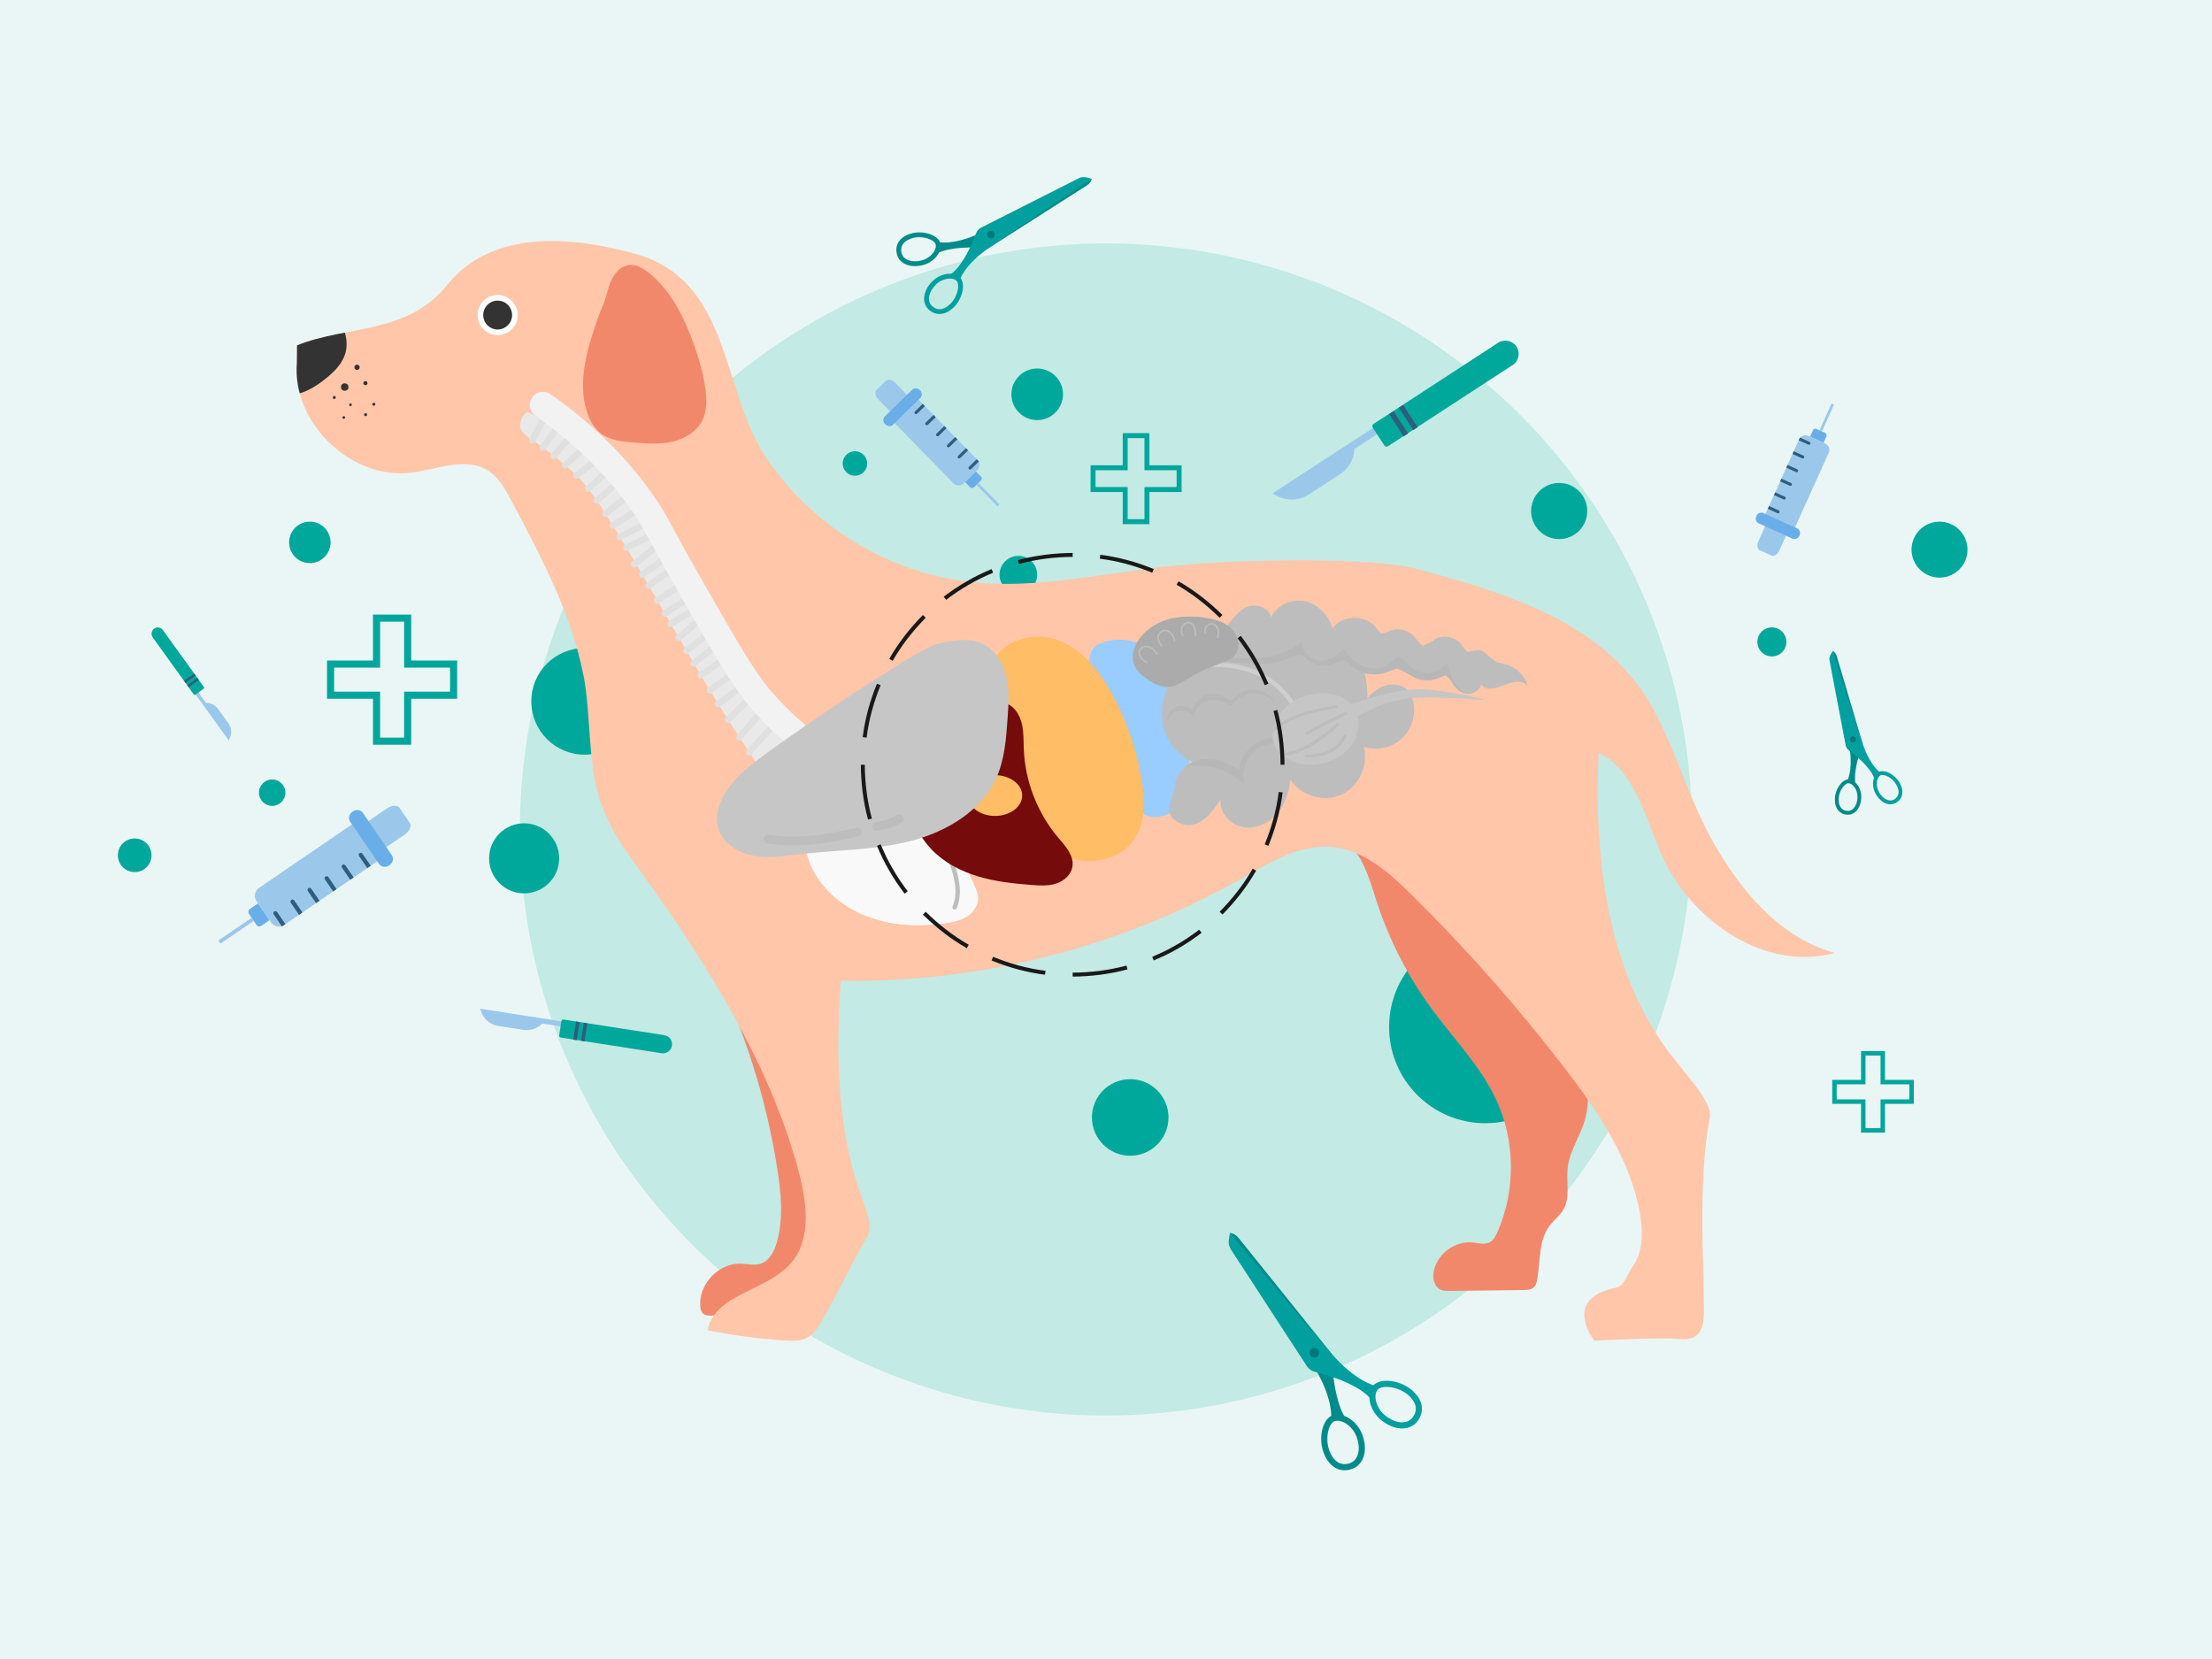 <?xml version="1.0" encoding="UTF-8"?>
<svg id="Pies" xmlns="http://www.w3.org/2000/svg" xmlns:xlink="http://www.w3.org/1999/xlink" viewBox="0 0 1440 1080">
  <defs>
    <style>
      .cls-1 {
        fill: #eaf6f5;
      }

      .cls-1, .cls-2, .cls-3, .cls-4, .cls-5, .cls-6, .cls-7, .cls-8, .cls-9, .cls-10, .cls-11, .cls-12, .cls-13, .cls-14, .cls-15, .cls-16, .cls-17, .cls-18, .cls-19, .cls-20 {
        stroke-width: 0px;
      }

      .cls-2, .cls-21 {
        fill: #ababab;
      }

      .cls-3, .cls-22 {
        fill: #bdbdbd;
      }

      .cls-4 {
        fill: #008b8b;
      }

      .cls-5, .cls-23 {
        fill: #f9f9f9;
      }

      .cls-24 {
        stroke-width: 5.71px;
      }

      .cls-24, .cls-25, .cls-26, .cls-27, .cls-28, .cls-29, .cls-30, .cls-31, .cls-32, .cls-33, .cls-34, .cls-35 {
        fill: none;
        stroke-miterlimit: 10;
      }

      .cls-24, .cls-25, .cls-27, .cls-36, .cls-30, .cls-31, .cls-32, .cls-37, .cls-34, .cls-35 {
        stroke-linecap: round;
      }

      .cls-24, .cls-25, .cls-27, .cls-31 {
        stroke: #bdbdbd;
      }

      .cls-25 {
        stroke-width: 1.98px;
      }

      .cls-6 {
        fill: #00a89b;
      }

      .cls-26 {
        stroke: #191919;
        stroke-width: 2.57px;
      }

      .cls-27 {
        stroke-width: 1.07px;
      }

      .cls-7 {
        fill: #b7b7b7;
      }

      .cls-38, .cls-14 {
        fill: #c6c6c6;
      }

      .cls-39 {
        clip-path: url(#clippath-6);
      }

      .cls-28 {
        stroke-width: 2.9px;
      }

      .cls-28, .cls-29, .cls-33 {
        stroke: #00a69c;
      }

      .cls-8 {
        fill: #9bc8ea;
      }

      .cls-29 {
        stroke-width: 3.24px;
      }

      .cls-9 {
        fill: #029f9f;
      }

      .cls-36 {
        fill: #fff;
        stroke: #fff;
        stroke-width: 3.07px;
      }

      .cls-36, .cls-37 {
        stroke-linejoin: round;
      }

      .cls-30 {
        stroke: #e0e0e0;
        stroke-width: 4.28px;
      }

      .cls-40 {
        clip-path: url(#clippath-7);
      }

      .cls-41 {
        clip-path: url(#clippath-1);
      }

      .cls-42 {
        clip-path: url(#clippath-4);
      }

      .cls-10 {
        fill: #c3eae5;
      }

      .cls-11 {
        fill: #2e5d7d;
      }

      .cls-31, .cls-35 {
        stroke-width: 2.86px;
      }

      .cls-43 {
        fill: #e9e9e9;
      }

      .cls-12 {
        fill: #007879;
      }

      .cls-13, .cls-44 {
        fill: #ffc6a9;
      }

      .cls-45 {
        clip-path: url(#clippath-9);
      }

      .cls-46 {
        clip-path: url(#clippath-3);
      }

      .cls-15 {
        fill: #9cf;
      }

      .cls-16, .cls-37 {
        fill: #333;
      }

      .cls-47 {
        clip-path: url(#clippath-8);
      }

      .cls-17 {
        fill: #f2886b;
      }

      .cls-32 {
        stroke: #f2f2f2;
        stroke-width: 17.13px;
      }

      .cls-33 {
        stroke-width: 4.63px;
      }

      .cls-48 {
        clip-path: url(#clippath-5);
      }

      .cls-18 {
        fill: #6aaee9;
      }

      .cls-19 {
        fill: #ffbd66;
      }

      .cls-37 {
        stroke: #333;
        stroke-width: 2.21px;
      }

      .cls-20 {
        fill: #750b0b;
      }

      .cls-34 {
        stroke: #d8d8d8;
        stroke-width: .78px;
      }

      .cls-35 {
        stroke: #cfcfcf;
      }
    </style>
    <clipPath id="clippath-1">
      <path class="cls-13" d="M193.29,236.08c-3.35,39.45,35.66,76.72,74.91,71.58,16.59-2.17,34.63-10.29,48.96-1.65,7.35,4.43,11.73,12.38,15.76,19.96,19.54,36.7,39.32,74.09,47.16,114.92,4.62,24.05,2.57,59.36,11.25,82.26,7.86,20.73,14.05,27.9,26.97,45.92,41.57,57.99,82.96,123.76,101.39,192.69,5.47,20.47,9.03,44.8-4.95,60.72-15.74,17.93-49.68,20.04-54.08,43.49,16.81,3.42,33.86,5.66,50.98,6.68,4.49.27,9.2.41,13.24-1.55,4.62-2.24,7.57-6.83,10.15-11.26,11.94-20.55,21.56-41.84,29.06-53.85,10.93-17.5-26.24-36.45-16.76-167.58,90.69,1.57,181.7-21.59,260.61-66.33,18.76-10.64,38.69-22.9,60.13-20.59,20.08,2.17,36.36,16.69,50.74,30.87,35.62,35.14,68.83,72.73,99.32,112.4,22.05,28.69,43.22,59.75,49.49,95.38,2.07,11.78,2.16,24.91-4.92,34.55-3.43,4.67-5.01,12.47-10.69,13.59-35.94,7.06-14.07,34.51-14.07,34.51,0,0,43.05-2.27,53.03-1.28,4.56.45,9.61.78,13.26-1.99,4.44-3.36,4.91-9.74,4.99-15.3.35-23.95-4.22-86.15,3.8-126.25,2.29-11.46-17.41-29.53-30.56-48.56-37.17-53.78-44.76-124.03-41.73-189.33,24.11,12.01,30.36,42.57,41.38,67.15,19.15,42.7,67.24,75.48,112.38,63.11-33.11-8.89-57.9-36.55-75.6-65.9s-24.82-57.48-40.13-88.15c-28.84-57.79-89.79-78.21-157.46-96.22-26.31-7-119.68-7.4-178.51.66-36.75,5.03-73.78,12.21-110.65,8.2-53.85-5.86-104.43-36.86-134.09-82.19-29.12-44.51-22.15-115.48-86.3-132.02-24.2-6.24-86.89-21.32-120.7,20.82-25.82,32.18-65.11,26.18-97.67,39.28"/>
    </clipPath>
    <clipPath id="clippath-3">
      <path class="cls-5" d="M542.39,523.38c-6.9,4.2-13.94,9.27-16.8,16.83-2.46,6.52-1.36,13.9,1.08,20.43,6.13,16.39,20.36,28.99,36.61,35.47,16.25,6.48,34.34,7.3,51.67,4.92,5-.69,10.11-1.68,14.39-4.37,4.28-2.69,7.6-7.41,7.3-12.46-.15-2.54-1.17-4.93-2.18-7.26-5.58-12.87-11.35-25.8-19.64-37.12-8.29-11.32-19.41-21.03-32.79-25.25s-29.16-2.19-39.55,7.24"/>
    </clipPath>
    <clipPath id="clippath-4">
      <path class="cls-14" d="M607.92,419.8c-5.42,2.74-10.73,5.38-20.9,11.67-29.21,18.06-57.79,37.13-85.68,57.17-10.06,7.23-20.21,14.76-27.4,24.84-5.28,7.4-8.86,16.85-6.32,25.58,2.86,9.83,12.85,16.16,22.91,18.01,10.06,1.85,20.39.14,30.55-1.04,23.92-2.77,48.33-2.57,71.66-8.53,23.34-5.96,46.35-19.5,56.07-41.54,5.26-11.93,6.2-25.25,7.11-38.25.63-8.95,1.27-18.06-.67-26.82s-6.9-17.3-14.89-21.39c-9.85-5.06-21.73-2.43-32.46.3"/>
    </clipPath>
    <clipPath id="clippath-5">
      <path class="cls-3" d="M768.01,431.94c-.83-5.53,2.19-11.11,6.51-14.66s9.78-5.4,15.19-6.8c22.5-5.84,46.64-5.22,68.8,1.79,10.41,3.29,20.98,8.48,26.53,17.88,3.01,5.1,4.28,11.04,4.85,16.94,1.65,16.89-3.06,35.62-16.73,45.68-7.11,5.22-15.89,7.61-24.57,9.19-13.71,2.5-27.74,3.26-41.64,2.25-18.82-1.36-39.9-7.93-47.59-25.17-6.75-15.13-.54-32.89,8.01-47.08"/>
    </clipPath>
    <clipPath id="clippath-6">
      <path class="cls-3" d="M793.1,415.21c3.83-5.33,12.33-17.75,18.45-20.1s14.62.31,15.9,6.74c3.65-8,13.48-12.29,22.08-10.42,8.6,1.87,15.51,9.17,17.89,17.64,6.57-9.36,22.89-9.04,29.09.57.74,1.15,2.8,2.85,2.8,2.85,0,0,2.81-.56,4.11-1.26,6.11-3.32,14.59-1.19,18.41,4.62,1.19,1.81,4.32,4.63,4.32,4.63,0,0,4.85-1.89,7-3.57,5.54-4.31,14.67-2.73,18.43,3.2,1.06,1.68,3.86,4.34,3.86,4.34,0,0,3.98-.91,6.04-1.19,4.92-.66,7.99,5.21,12.44,7.43,1.98.99,4.24,1.22,6.37,1.8,6.89,1.86,12.59,7.62,14.36,14.54-2.77-4.84-10.04-3.36-15.14-1.12s-12.13,4.14-15.36-.39c-.7,4.28-5.74,6.87-9.98,6-4.25-.87-7.55-4.36-9.5-8.24-.76-1.52-3.29-3.64-3.29-3.64,0,0-2.42.5-3.53,1.09-5.87,3.1-13.42,2.76-18.99-.86-2.97-1.93-9.28-4.75-9.28-4.75,0,0-4.11,1.23-6.09,2.1-8.34,3.66-18.87,1.53-25.13-5.08-1.01-1.07-3.51-2.53-3.51-2.53,0,0-3.02.82-4.39,1.63-5.8,3.42-13.72,2.77-18.87-1.56-1.5-1.26-4.72-3.43-4.72-3.43,0,0-6.25,1.07-9.16,2.54-9.16,4.63-20.01,3.82-30.23,2.89-4.76-.43-9.84-.99-13.51-4.06s-4.76-9.6-.88-12.39"/>
    </clipPath>
    <clipPath id="clippath-7">
      <path class="cls-3" d="M761.11,525.47c-1.24,7.86,9,13.47,16.58,11.06,7.58-2.41,12.54-9.49,16.93-16.12-.91,8.24,5.82,16.16,13.92,17.91,8.1,1.74,16.76-1.94,22.31-8.09,5.55-6.15,8.3-14.42,9.17-22.66,6.8,10.51,21.64,14.91,33.06,9.8,11.43-5.11,18.04-19.11,14.74-31.18,8.48,2.78,18.39.59,24.9-5.51,6.51-6.1,9.35-15.85,7.13-24.48-.65-2.53-1.74-5.02-3.54-6.91-3.63-3.8-9.67-4.54-14.67-2.9s-9.09,5.29-12.54,9.25c-1.35,1.55-4.64,3.95-4.64,3.95,0,0-3.9.38-5.86.22-12.33-1.01-24.99,4.95-32.07,15.1-1.32,1.89-4.61,5.07-4.61,5.07,0,0-6.16.48-9.29.12-12.47-1.46-25.07,8.93-26,21.45-7.19-5.39-16.39-8.74-25.21-7.03s-16.7,9.45-16.68,18.43"/>
    </clipPath>
    <clipPath id="clippath-8">
      <path class="cls-2" d="M777.68,401.48c-7.26-.39-14.67.42-21.4,3.16-6.73,2.74-12.76,7.52-16.27,13.88-2.16,3.92-3.34,8.6-2.13,12.91,1.37,4.9,5.53,8.5,9.8,11.28,3.84,2.51,8.19,4.67,12.77,4.46,5.08-.23,9.51-3.3,13.86-5.94,5.91-3.59,12.19-6.57,18.71-8.88,4.1-1.45,8.58-2.83,11.2-6.31,4.18-5.56,1.28-14.09-4.24-18.32-5.53-4.23-12.78-5.28-19.67-6.19"/>
    </clipPath>
    <clipPath id="clippath-9">
      <path class="cls-14" d="M922.52,448.79c-16.93.08-43.15,9.75-43.15,9.75-4.92-5.38-11.65-7.56-20.58-7.29h0c-4.09.4-6.48,1.05-10.12,2.19-7.86,2.45-14.45,8.45-18.07,15.85-1.61,3.29-2.68,6.95-2.32,10.59.44,4.5,3.04,8.59,6.45,11.56,7.32,6.36,18.09,7.74,27.46,5.24,6.72-1.79,13.05-5.5,17.25-11.04,4.14-5.47,5.99-12.8,4.22-19.42,1.26-.47,2.48-1.11,3.67-1.74,5.33-2.83,15.42-7.5,21.39-8.41,5.97-.91,8.72-1.8,14.76-1.94,17.68-.43,41.84,1.68,43.25,1.43.44-.08-25.94-6.86-44.22-6.78Z"/>
    </clipPath>
  </defs>
  <rect class="cls-1" width="1440" height="1080"/>
  <g>
    <circle class="cls-10" cx="720" cy="540" r="381.52"/>
    <g>
      <path class="cls-8" d="M910.73,267.58l-82.26,53.57,1.74,1.06c6.75,4.12,15.27,3.99,21.89-.33l20.33-13.24c5.58-3.63,9.05-9.74,9.31-16.39h0l31.64-20.6-2.65-4.07Z"/>
      <path class="cls-6" d="M901.21,290l-7.59-11.65c-.51-.79-.29-1.84.5-2.35l81.15-52.85c4.01-2.61,9.37-1.48,11.97,2.53h0c2.61,4.01,1.48,9.37-2.53,11.97l-81.15,52.85c-.79.51-1.84.29-2.35-.5Z"/>
      <g>
        <rect class="cls-11" x="908.75" y="267.17" width="3.41" height="17.31" transform="translate(-2.99 541.56) rotate(-33.07)"/>
        <rect class="cls-11" x="915.02" y="263.08" width="3.41" height="17.31" transform="translate(.25 544.31) rotate(-33.07)"/>
      </g>
    </g>
    <g>
      <path class="cls-8" d="M121.78,444.37l27.07,37.59.46-.84c1.79-3.27,1.54-7.28-.64-10.31l-6.69-9.29c-1.84-2.55-4.79-4.05-7.93-4.03h0l-10.41-14.46-1.86,1.34Z"/>
      <path class="cls-6" d="M132.56,448.36l-5.32,3.84c-.36.26-.86.18-1.12-.18l-26.71-37.08c-1.32-1.83-.9-4.38.93-5.7h0c1.83-1.32,4.38-.9,5.7.93l26.71,37.08c.26.36.18.86-.18,1.12Z"/>
      <g>
        <rect class="cls-11" x="121.59" y="443.52" width="8.17" height="1.61" transform="translate(-235.98 157.23) rotate(-35.76)"/>
        <rect class="cls-11" x="119.52" y="440.65" width="8.17" height="1.61" transform="translate(-234.69 155.47) rotate(-35.76)"/>
      </g>
    </g>
    <g>
      <path class="cls-8" d="M379.16,667.01l-66.56-10.34.4,1.34c1.56,5.2,5.97,9.03,11.33,9.87l16.45,2.56c4.51.7,9.09-.83,12.27-4.1h0l25.6,3.98.51-3.29Z"/>
      <path class="cls-6" d="M364.02,674.1l1.46-9.43c.1-.64.7-1.07,1.33-.97l65.66,10.2c3.24.5,5.46,3.54,4.96,6.78h0c-.5,3.24-3.54,5.46-6.78,4.96l-65.66-10.2c-.64-.1-1.07-.7-.97-1.33Z"/>
      <g>
        <rect class="cls-11" x="369.3" y="669.92" width="11.88" height="2.34" transform="translate(-345.5 938.86) rotate(-81.17)"/>
        <rect class="cls-11" x="374.38" y="670.71" width="11.88" height="2.34" transform="translate(-341.99 944.54) rotate(-81.17)"/>
      </g>
    </g>
    <g>
      <path class="cls-18" d="M638.69,312.72l-4.61,4.5c-.72.7-1.86.69-2.56-.03l-3.31-3.39,7.09-6.92,3.42,3.5c.64.65.63,1.7-.03,2.34Z"/>
      <g>
        <path class="cls-8" d="M636.28,305.92l-9.06,8.84c-1.81,1.76-4.7,1.73-6.47-.08l-38.97-39.92,15.6-15.23,38.97,39.92c1.76,1.81,1.73,4.7-.08,6.47Z"/>
        <g>
          <g>
            <path class="cls-11" d="M602.1,264.36l-5.09,4.97c-.4.39-1.04.38-1.42-.02h0c-.39-.4-.38-1.04.02-1.42l5.09-4.97,1.41,1.44Z"/>
            <path class="cls-11" d="M609.14,271.57l-5.09,4.97c-.4.39-1.04.38-1.42-.02h0c-.39-.4-.38-1.04.02-1.42l5.09-4.97,1.41,1.44Z"/>
          </g>
          <g>
            <path class="cls-11" d="M616.17,278.77l-5.09,4.97c-.4.39-1.04.38-1.42-.02h0c-.39-.4-.38-1.04.02-1.42l5.09-4.97,1.41,1.44Z"/>
            <path class="cls-11" d="M623.2,285.98l-5.09,4.97c-.4.39-1.04.38-1.42-.02h0c-.39-.4-.38-1.04.02-1.42l5.09-4.97,1.41,1.44Z"/>
          </g>
          <g>
            <path class="cls-11" d="M630.24,293.18l-5.09,4.97c-.4.39-1.04.38-1.42-.02h0c-.39-.4-.38-1.04.02-1.42l5.09-4.97,1.41,1.44Z"/>
            <path class="cls-11" d="M637.27,300.39l-5.09,4.97c-.4.39-1.04.38-1.42-.02h0c-.39-.4-.38-1.04.02-1.42l5.09-4.97,1.41,1.44Z"/>
          </g>
        </g>
      </g>
      <rect class="cls-8" x="642.28" y="312.24" width="1.82" height="19.64" transform="translate(-42.02 540.91) rotate(-44.31)"/>
      <g>
        <path class="cls-8" d="M589.73,256.3c1.93,1.98,2.45,4.64,1.15,5.91l-6.27,6.12c-1.3,1.27-3.95.69-5.88-1.29l-7.03-7.2c-1.93-1.98-2.45-4.64-1.15-5.91l6.27-6.12c1.3-1.27,3.95-.69,5.88,1.29l7.03,7.2Z"/>
        <path class="cls-18" d="M598.92,254.01c1.45,1.49,1.57,3.74.27,5.01l-17.97,17.54c-1.3,1.27-3.55,1.09-5-.39-1.45-1.49-1.57-3.74-.27-5.01l17.97-17.54c1.3-1.27,3.55-1.09,5,.39Z"/>
      </g>
    </g>
    <g>
      <path class="cls-18" d="M166.99,602.14l-4.87-7.11c-.76-1.1-.47-2.61.63-3.37l5.22-3.57,7.48,10.94-5.4,3.69c-1.01.69-2.38.43-3.07-.58Z"/>
      <g>
        <path class="cls-8" d="M176.49,600.54l-9.55-13.97c-1.91-2.79-1.19-6.59,1.6-8.5l61.57-42.1,16.46,24.06-61.57,42.1c-2.79,1.91-6.59,1.19-8.5-1.6Z"/>
        <g>
          <g>
            <path class="cls-11" d="M239.11,565.13l-5.37-7.86c-.42-.61-.26-1.45.35-1.87h0c.61-.42,1.45-.26,1.87.35l5.37,7.86-2.22,1.52Z"/>
            <path class="cls-11" d="M228,572.73l-5.37-7.86c-.42-.61-.26-1.45.35-1.87h0c.61-.42,1.45-.26,1.87.35l5.37,7.86-2.22,1.52Z"/>
          </g>
          <g>
            <path class="cls-11" d="M216.89,580.33l-5.37-7.86c-.42-.61-.26-1.45.35-1.87h0c.61-.42,1.45-.26,1.87.35l5.37,7.86-2.22,1.52Z"/>
            <path class="cls-11" d="M205.78,587.93l-5.37-7.86c-.42-.61-.26-1.45.35-1.87h0c.61-.42,1.45-.26,1.87.35l5.37,7.86-2.22,1.52Z"/>
          </g>
          <g>
            <path class="cls-11" d="M194.67,595.52l-5.37-7.86c-.42-.61-.26-1.45.35-1.87h0c.61-.42,1.45-.26,1.87.35l5.37,7.86-2.22,1.52Z"/>
            <path class="cls-11" d="M183.55,603.12l-5.37-7.86c-.42-.61-.26-1.45.35-1.87h0c.61-.42,1.45-.26,1.87.35l5.37,7.86-2.22,1.52Z"/>
          </g>
        </g>
      </g>
      <rect class="cls-8" x="140.53" y="604.69" width="26.25" height="2.43" transform="translate(-315.21 192.51) rotate(-34.37)"/>
      <g>
        <path class="cls-8" d="M252.59,550.7c-3.06,2.09-6.68,2.16-8.05.15l-6.61-9.66c-1.37-2.01,0-5.36,3.06-7.45l11.11-7.6c3.06-2.09,6.68-2.16,8.05-.15l6.61,9.66c1.37,2.01,0,5.36-3.06,7.45l-11.11,7.6Z"/>
        <path class="cls-18" d="M253.48,563.33c-2.29,1.57-5.29,1.21-6.66-.8l-18.95-27.71c-1.37-2.01-.62-4.93,1.67-6.5,2.29-1.57,5.29-1.21,6.66.8l18.95,27.71c1.37,2.01.62,4.93-1.67,6.5Z"/>
      </g>
    </g>
    <g>
      <path class="cls-18" d="M1182.4,279.18l5.71,2.58c.89.4,1.28,1.44.88,2.33l-1.89,4.19-8.78-3.96,1.96-4.33c.37-.81,1.32-1.17,2.13-.8Z"/>
      <g>
        <path class="cls-8" d="M1177.1,283.77l11.21,5.06c2.24,1.01,3.23,3.64,2.22,5.88l-22.32,49.42-19.31-8.72,22.32-49.42c1.01-2.24,3.64-3.23,5.88-2.22Z"/>
        <g>
          <g>
            <path class="cls-11" d="M1151.6,329.43l6.31,2.85c.49.22.71.8.49,1.29h0c-.22.49-.8.71-1.29.49l-6.31-2.85.81-1.78Z"/>
            <path class="cls-11" d="M1155.63,320.51l6.31,2.85c.49.22.71.8.49,1.29h0c-.22.49-.8.71-1.29.49l-6.31-2.85.81-1.78Z"/>
          </g>
          <g>
            <path class="cls-11" d="M1159.66,311.59l6.31,2.85c.49.22.71.8.49,1.29h0c-.22.49-.8.71-1.29.49l-6.31-2.85.81-1.78Z"/>
            <path class="cls-11" d="M1163.68,302.67l6.31,2.85c.49.22.71.8.49,1.29h0c-.22.49-.8.71-1.29.49l-6.31-2.85.81-1.78Z"/>
          </g>
          <g>
            <path class="cls-11" d="M1167.71,293.76l6.31,2.85c.49.22.71.8.49,1.29h0c-.22.49-.8.71-1.29.49l-6.31-2.85.81-1.78Z"/>
            <path class="cls-11" d="M1171.74,284.84l6.31,2.85c.49.22.71.8.49,1.29h0c-.22.49-.8.71-1.29.49l-6.31-2.85.81-1.78Z"/>
          </g>
        </g>
      </g>
      <rect class="cls-8" x="1179.71" y="270.92" width="19.08" height="1.77" transform="translate(452.08 1243.8) rotate(-65.7)"/>
      <g>
        <path class="cls-8" d="M1148.69,343.49c1.11-2.45,3.33-3.86,4.94-3.14l7.76,3.5c1.61.73,2.02,3.33.91,5.78l-4.03,8.92c-1.11,2.45-3.33,3.86-4.94,3.14l-7.76-3.5c-1.61-.73-2.02-3.33-.91-5.78l4.03-8.92Z"/>
        <path class="cls-18" d="M1143.36,335.98c.83-1.84,2.83-2.75,4.44-2.02l22.24,10.04c1.61.73,2.25,2.83,1.42,4.67-.83,1.84-2.83,2.75-4.44,2.02l-22.24-10.04c-1.61-.73-2.25-2.83-1.42-4.67Z"/>
      </g>
    </g>
    <g>
      <path class="cls-4" d="M800.66,802.59h.02c2.19.34,4.18,1.49,5.57,3.22l60.69,75.51s.21,26.52,8.15,40.61l-8.48.93s1.09-11.32-9.12-29.59c-10.22-18.27-56.82-90.68-56.82-90.68Z"/>
      <path class="cls-4" d="M867.25,921.5c-.21.07-.41.17-.6.27-6,2.97-8.45,14.87-4.92,24.11,3.66,9.57,11.04,13.21,18.77,10.25,7.71-2.94,9.99-12.7,6.33-22.27-2.34-6.13-7.09-10.5-11.89-12.19-2.68-.94-5.39-1.06-7.69-.17ZM883.11,935.28c2.97,7.76,1.23,15.12-4.03,17.13-5.87,2.24-10.84-.65-13.63-7.95-2.98-7.78-.63-17.77,3.24-19.23,4.18-1.6,11.54,2.52,14.42,10.06Z"/>
      <path class="cls-9" d="M800.67,802.59l-.71,4.55c-.34,2.17.14,4.39,1.34,6.24l49.43,75.92c1.23,1.89,3.13,3.24,5.31,3.78,7.76,1.93,26.93,7.46,35.59,16.8l3.47-7.8s-11.12-2.41-25.4-17.71c-14.29-15.3-69.03-81.77-69.03-81.77Z"/>
      <path class="cls-9" d="M894.08,901.79c-.17.15-.32.33-.46.5-1.54,1.92-2.28,4.53-2.18,7.38.13,5.07,2.86,10.92,7.98,15.04,7.98,6.38,17.97,7.19,23.14.75,5.15-6.44,3.96-14.6-4.04-20.98-7.74-6.2-19.78-7.49-24.44-2.68ZM916.03,907.58c6.09,4.88,7.34,10.49,3.42,15.39-3.54,4.41-11.07,3.81-17.54-1.37-6.3-5.04-7.98-13.33-5.18-16.82,2.58-3.22,12.78-2.42,19.3,2.8Z"/>
      <circle class="cls-12" cx="855.63" cy="880.66" r="3.12"/>
    </g>
    <g>
      <path class="cls-4" d="M710.84,116.42h0c-.46,1.7-1.52,3.15-3,4.09l-64.25,41s-20.76-2.11-32.45,2.89v-6.71s8.76,1.82,23.93-4.6c15.16-6.42,75.78-36.67,75.78-36.67Z"/>
      <path class="cls-4" d="M612.14,158.31c-.04-.17-.1-.33-.16-.49-1.81-4.95-10.9-7.88-18.43-5.91-7.8,2.04-11.28,7.5-9.62,13.8,1.64,6.28,9.07,8.9,16.87,6.86,5-1.31,8.82-4.64,10.55-8.25.97-2.02,1.29-4.12.79-6ZM600.01,169.53c-6.33,1.66-11.93-.34-13.05-4.62-1.25-4.78,1.44-8.42,7.39-9.98,6.34-1.67,13.95,1.03,14.76,4.18.89,3.41-2.96,8.81-9.1,10.41Z"/>
      <path class="cls-9" d="M710.84,116.43l-3.49-.94c-1.67-.45-3.45-.27-4.99.51l-63.6,32.15c-1.58.8-2.8,2.17-3.41,3.83-2.17,5.9-8.14,20.42-16.18,26.39l5.8,3.38s2.84-8.49,16.03-18.35,69.86-46.98,69.86-46.98Z"/>
      <path class="cls-9" d="M625.26,180.98c-.11-.14-.23-.28-.36-.4-1.37-1.37-3.35-2.17-5.58-2.34-3.97-.33-8.79,1.3-12.44,4.95-5.68,5.69-7.16,13.44-2.57,18.03,4.6,4.58,11.08,4.34,16.76-1.36,5.51-5.52,7.55-14.83,4.19-18.88ZM618.86,197.65c-4.34,4.34-8.83,4.84-12.33,1.36-3.14-3.14-2.03-8.98,2.57-13.6,4.48-4.49,11.1-5.1,13.6-2.61,2.3,2.29.8,10.2-3.84,14.86Z"/>
      <circle class="cls-12" cx="645.08" cy="152.72" r="2.45"/>
    </g>
    <g>
      <path class="cls-4" d="M1193.19,423.69h0c1.17.72,2.04,1.84,2.43,3.16l17.01,57.5s-6.11,15.23-4.88,25.17l-5.08-1.46s3.29-6.23,1.73-19.09c-1.56-12.86-11.23-65.27-11.23-65.27Z"/>
      <path class="cls-4" d="M1203.38,507.43c-.14,0-.27,0-.41.01-4.13.29-8.33,6.53-8.48,12.65-.15,6.34,3.22,10.16,8.34,10.28,5.1.13,8.7-4.92,8.85-11.26.1-4.06-1.59-7.68-3.94-9.77-1.31-1.17-2.84-1.87-4.36-1.91ZM1209.22,519.04c-.12,5.14-2.85,8.94-6.33,8.86-3.88-.1-6.06-2.92-5.94-7.76.12-5.16,3.81-10.32,6.37-10.25,2.77.07,6.02,4.16,5.89,9.15Z"/>
      <path class="cls-9" d="M1193.2,423.7l-1.47,2.44c-.7,1.16-.95,2.55-.7,3.88l10.47,55.08c.26,1.37,1.03,2.59,2.15,3.41,3.99,2.93,13.67,10.6,16.43,17.98l3.82-3.65s-5.8-3.99-10.38-16.11c-4.58-12.12-20.31-63.04-20.31-63.04Z"/>
      <path class="cls-9" d="M1223.37,502.44c-.13.05-.26.11-.38.18-1.34.74-2.37,2.06-2.98,3.71-1.12,2.93-.93,6.92,1.04,10.49,3.07,5.53,8.6,8.34,13.07,5.87,4.46-2.48,5.7-7.43,2.62-12.97-2.97-5.37-9.57-8.94-13.36-7.28ZM1234.58,510.91c2.34,4.23,1.74,7.73-1.66,9.62-3.06,1.69-7.23-.42-9.72-4.91-2.42-4.37-1.44-9.5.99-10.85,2.23-1.24,7.89,1.62,10.39,6.14Z"/>
      <circle class="cls-12" cx="1206.32" cy="481.31" r="1.93"/>
    </g>
    <polygon class="cls-29" points="767.59 304.51 746.66 304.51 746.66 283.59 732.49 283.59 732.49 304.51 711.57 304.51 711.57 318.68 732.49 318.68 732.49 339.6 746.66 339.6 746.66 318.68 767.59 318.68 767.59 304.51"/>
    <polygon class="cls-33" points="295.3 432.31 265.38 432.31 265.38 402.39 245.12 402.39 245.12 432.31 215.2 432.31 215.2 452.58 245.12 452.58 245.12 482.5 265.38 482.5 265.38 452.58 295.3 452.58 295.3 432.31"/>
    <polygon class="cls-28" points="1244.42 704.45 1225.67 704.45 1225.67 685.7 1212.98 685.7 1212.98 704.45 1194.23 704.45 1194.23 717.14 1212.98 717.14 1212.98 735.89 1225.67 735.89 1225.67 717.14 1244.42 717.14 1244.42 704.45"/>
    <circle class="cls-6" cx="341.21" cy="558.78" r="22.8"/>
    <circle class="cls-6" cx="201.71" cy="353.09" r="13.49"/>
    <circle class="cls-6" cx="87.69" cy="556.78" r="10.95"/>
    <circle class="cls-6" cx="735.76" cy="727.46" r="24.92"/>
    <circle class="cls-6" cx="966.95" cy="668.56" r="62.65"/>
    <circle class="cls-6" cx="1015.02" cy="332.67" r="18.27"/>
    <circle class="cls-6" cx="1153.48" cy="417.88" r="9.44"/>
    <circle class="cls-6" cx="1262.62" cy="357.81" r="18.21"/>
    <circle class="cls-6" cx="675.21" cy="256.69" r="16.79"/>
    <circle class="cls-6" cx="662.95" cy="374.14" r="12.26"/>
    <circle class="cls-6" cx="556.56" cy="301.74" r="7.98"/>
    <circle class="cls-6" cx="177.18" cy="516.02" r="8.6"/>
    <circle class="cls-6" cx="380.59" cy="456.57" r="34.71"/>
  </g>
  <g>
    <path class="cls-17" d="M471.2,643.82c16.73,37.18,28.46,76.6,34.78,116.88,2.49,15.87,4.11,32.33-.17,47.81-1.65,5.96-4.82,12.31-10.71,14.18-4.11,1.3-8.54.09-12.85-.05-14.38-.48-27.55,13.34-26.39,27.68.14,1.78.56,3.69,1.91,4.86,1.45,1.24,3.55,1.28,5.46,1.26,14.64-.2,29.27-.4,43.91-.59,3.03-.04,6.19-.11,8.88-1.51,2.25-1.17,3.94-3.16,5.57-5.1,6.52-7.75,13.04-15.5,19.56-23.24,3.61-4.29,7.3-8.71,9.1-14.02,4.72-13.9-4.58-28.2-12.34-40.66-20.23-32.48-32.7-69.77-36.08-107.89-1.17-13.21-1.64-27.53-9.98-37.84-3.2-3.95-8.3-7.23-13.17-5.76-7.64,2.31-7.84,12.94-6.46,20.8"/>
    <path class="cls-17" d="M874.95,546.88c12.37,9.19,16.53,25.46,21.3,40.11,8.16,25.08,20.37,48.84,36,70.07,14.35,19.5,31.73,37.15,41.89,59.14,12.4,26.85,12.62,59.06.58,86.07-1.13,2.54-2.52,5.2-4.98,6.49-3.26,1.71-7.19.49-10.85.09-11.35-1.26-22.97,7.08-25.42,18.24-.99,4.5-.13,10.08,3.95,12.25,2.03,1.08,4.44,1.08,6.74,1.05,15.89-.19,31.79-.39,47.68-.58,2.36-.03,4.96-.15,6.68-1.76,1.37-1.28,1.85-3.23,2.18-5.07,2.15-11.93.76-25.32,8.05-35,2.81-3.74,6.75-6.61,9.07-10.67,4.5-7.91,1.72-17.82,2.7-26.87,1.25-11.47,8.6-21.36,11.57-32.51,2.49-9.37,1.8-19.29.5-28.9-4.58-33.85-16.74-66.93-37.12-94.33-20.39-27.4-49.21-48.88-82.03-58.35"/>
    <g>
      <path class="cls-44" d="M193.29,236.08c-3.35,39.45,35.66,76.72,74.91,71.58,16.59-2.17,34.63-10.29,48.96-1.65,7.35,4.43,11.73,12.38,15.76,19.96,19.54,36.7,39.32,74.09,47.16,114.92,4.62,24.05,2.57,59.36,11.25,82.26,7.86,20.73,14.05,27.9,26.97,45.92,41.57,57.99,82.96,123.76,101.39,192.69,5.47,20.47,9.03,44.8-4.95,60.72-15.74,17.93-49.68,20.04-54.08,43.49,16.81,3.42,33.86,5.66,50.98,6.68,4.49.27,9.2.41,13.24-1.55,4.62-2.24,7.57-6.83,10.15-11.26,11.94-20.55,21.56-41.84,29.06-53.85,10.93-17.5-26.24-36.45-16.76-167.58,90.69,1.57,181.7-21.59,260.61-66.33,18.76-10.64,38.69-22.9,60.13-20.59,20.08,2.17,36.36,16.69,50.74,30.87,35.62,35.14,68.83,72.73,99.32,112.4,22.05,28.69,43.22,59.75,49.49,95.38,2.07,11.78,2.16,24.91-4.92,34.55-3.43,4.67-5.01,12.47-10.69,13.59-35.94,7.06-14.07,34.51-14.07,34.51,0,0,43.05-2.27,53.03-1.28,4.56.45,9.61.78,13.26-1.99,4.44-3.36,4.91-9.74,4.99-15.3.35-23.95-4.22-86.15,3.8-126.25,2.29-11.46-17.41-29.53-30.56-48.56-37.17-53.78-44.76-124.03-41.73-189.33,24.11,12.01,30.36,42.57,41.38,67.15,19.15,42.7,67.24,75.48,112.38,63.11-33.11-8.89-57.9-36.55-75.6-65.9s-24.82-57.48-40.13-88.15c-28.84-57.79-89.79-78.21-157.46-96.22-26.31-7-119.68-7.4-178.51.66-36.75,5.03-73.78,12.21-110.65,8.2-53.85-5.86-104.43-36.86-134.09-82.19-29.12-44.51-22.15-115.48-86.3-132.02-24.2-6.24-86.89-21.32-120.7,20.82-25.82,32.18-65.11,26.18-97.67,39.28"/>
      <g class="cls-41">
        <path class="cls-16" d="M174.77,194.64c8.58,1.29,38.49,4.83,44.05,11.5,5.56,6.67,8.46,15.99,5.86,24.27-2.06,6.57-7.2,11.68-12.56,16-6.24,5.02-13.31,9.46-21.24,10.6-14.92,2.15-30.12-9.2-33.52-23.88-3.4-14.68,4.42-30.86,17.42-38.48"/>
        <path class="cls-17" d="M389.68,205.75c-6.97,19.98-13.99,41.66-7.72,61.88,1.76,5.67,4.7,11.21,9.47,14.74,5.86,4.34,13.54,5.09,20.81,5.68,8.39.69,16.92,1.37,25.13-.45s16.21-6.55,19.9-14.11c2.91-5.97,2.85-12.95,2.03-19.54-1.25-10.05-4.11-19.83-7.49-29.38-6.29-17.77-14.94-35.52-29.75-47.18-3.52-2.77-7.72-5.26-12.19-4.88-6,.51-10.39,6.01-12.59,11.61-2.2,5.6-2.99,11.75-5.78,17.08"/>
        <circle class="cls-16" cx="217.61" cy="258.77" r=".97"/>
        <circle class="cls-16" cx="224.41" cy="251.97" r="2.43"/>
        <circle class="cls-16" cx="232.43" cy="239.09" r="1.7"/>
        <circle class="cls-16" cx="237.9" cy="249.42" r="1.34"/>
        <circle class="cls-16" cx="228.18" cy="263.51" r=".85"/>
        <circle class="cls-16" cx="243.36" cy="263.15" r=".97"/>
        <circle class="cls-16" cx="223.8" cy="271.77" r=".85"/>
        <circle class="cls-16" cx="238.02" cy="269.95" r=".97"/>
      </g>
    </g>
    <g>
      <circle class="cls-36" cx="323.97" cy="205.09" r="11.53"/>
      <circle class="cls-37" cx="323.97" cy="205.09" r="8.31"/>
    </g>
    <path class="cls-43" d="M343.76,268.19c-3.45.82-6.22,7.68-4.79,10.92s4.56,5.34,7.49,7.32c5.59,3.79,11.03,7.81,16.29,12.03,6.17,4.95,12.13,10.22,17.32,16.2,5.3,6.11,9.75,12.89,14.08,19.72,25.2,39.68,47.2,81.32,71.84,121.35,8.66,14.06,17.64,27.93,26.94,41.58,1.73,2.54,3.62,5.2,6.46,6.39,4.46,1.87,9.94-.85,12.15-5.15s1.67-9.6-.25-14.04-5.09-8.21-8.16-11.95c-27.95-34.05-51.87-71.27-73.35-109.73-7.84-14.04-15.39-28.3-24.78-41.36-15.94-22.17-37.09-40.57-61.26-53.28"/>
    <g>
      <line class="cls-30" x1="346.47" y1="286.43" x2="353.44" y2="273.69"/>
      <line class="cls-30" x1="353.44" y1="291.33" x2="362.04" y2="279.28"/>
      <line class="cls-30" x1="360.61" y1="296.76" x2="370.23" y2="285.31"/>
      <line class="cls-30" x1="367.96" y1="302.78" x2="379.18" y2="292.78"/>
      <line class="cls-30" x1="375.19" y1="309.44" x2="387.17" y2="300.37"/>
      <line class="cls-30" x1="382.9" y1="318.07" x2="394.24" y2="307.93"/>
      <line class="cls-30" x1="388.57" y1="325.82" x2="400.52" y2="315.49"/>
      <line class="cls-30" x1="394.16" y1="334.38" x2="406.97" y2="324.23"/>
      <line class="cls-30" x1="399.02" y1="342.12" x2="412.87" y2="333.25"/>
      <line class="cls-30" x1="403.53" y1="349.43" x2="418.19" y2="342.12"/>
      <line class="cls-30" x1="407.8" y1="356.49" x2="422.35" y2="349.43"/>
      <line class="cls-30" x1="412.87" y1="367.39" x2="426.28" y2="356.49"/>
      <line class="cls-30" x1="418.19" y1="374.02" x2="431.03" y2="365.02"/>
      <line class="cls-30" x1="422.35" y1="381.17" x2="435.11" y2="372.23"/>
      <line class="cls-30" x1="427.94" y1="390.84" x2="440.97" y2="382.32"/>
      <line class="cls-30" x1="432.84" y1="399.35" x2="446.04" y2="390.84"/>
      <line class="cls-30" x1="436.73" y1="406.12" x2="450.3" y2="397.82"/>
      <line class="cls-30" x1="441.91" y1="415.1" x2="454.4" y2="404.4"/>
      <line class="cls-30" x1="446.89" y1="423.68" x2="460.06" y2="413.27"/>
      <line class="cls-30" x1="451.62" y1="431.77" x2="465.17" y2="421.04"/>
      <line class="cls-30" x1="456.22" y1="439.56" x2="470.86" y2="429.46"/>
      <line class="cls-30" x1="462.16" y1="449.45" x2="477.19" y2="438.53"/>
      <line class="cls-30" x1="467.59" y1="458.3" x2="481.98" y2="447.57"/>
      <line class="cls-30" x1="473.97" y1="468.47" x2="488.62" y2="454.13"/>
      <line class="cls-30" x1="481.3" y1="479.85" x2="495.76" y2="463.37"/>
      <path class="cls-30" d="M487.84,489.75c-.03-.63,15.31-17.19,15.31-17.19"/>
    </g>
    <path class="cls-32" d="M353.44,263.65c33.21,23.18,53.29,47.02,65.61,64.88,8.6,12.46,8.27,14.56,32.07,56.13,21.64,37.8,32.67,56.94,43.01,69.25,11.76,14,30.86,32.8,61.23,49.57"/>
    <g>
      <path class="cls-23" d="M542.39,523.38c-6.9,4.2-13.94,9.27-16.8,16.83-2.46,6.52-1.36,13.9,1.08,20.43,6.13,16.39,20.36,28.99,36.61,35.47,16.25,6.48,34.34,7.3,51.67,4.92,5-.69,10.11-1.68,14.39-4.37,4.28-2.69,7.6-7.41,7.3-12.46-.15-2.54-1.17-4.93-2.18-7.26-5.58-12.87-11.35-25.8-19.64-37.12-8.29-11.32-19.41-21.03-32.79-25.25s-29.16-2.19-39.55,7.24"/>
      <g class="cls-46">
        <path class="cls-5" d="M555.36,511.96c7.98,4.23,14.01,11.39,18.93,18.97,11.91,18.33,17.51,68.52.32,68.74-7.18.09,17.8,8.39,22.4,13.9,4.77,5.71,13.62,6.57,20.51,3.77s12.16-8.49,16.73-14.36c3.69-4.75,7.14-9.84,8.81-15.62,2.65-9.12.61-18.94-2.44-27.93-4.12-12.15-10.09-23.69-17.75-33.99-6.73-9.05-15.07-17.35-25.58-21.43-11.32-4.39-24.08-3.45-35.84-.44-2.02.52-4.11,1.14-5.64,2.55s-2.32,3.86-1.24,5.64"/>
        <path class="cls-31" d="M619.02,560.5c4.28,11.16,6.15,21.56,2.43,30.2"/>
      </g>
    </g>
    <g>
      <path class="cls-15" d="M708.55,448.79c-.66-6.96-.36-14.02.89-20.9.34-1.9.79-3.84,1.91-5.41,1.29-1.81,3.35-2.92,5.42-3.76,9.28-3.74,20.28-2.88,28.86,2.26,10.28,6.15,16.35,17.42,20.44,28.68,5.69,15.66,8.49,32.37,8.23,49.03-.14,8.55-1.23,17.51-6.16,24.49-4.94,6.98-14.75,11.13-22.37,7.26-4.25-2.16-7.09-6.31-9.59-10.38-11.73-19.05-20.31-40.04-25.26-61.86"/>
      <path class="cls-19" d="M645.26,433.32c5.64-16.23,27.03-22.58,43.18-16.72s27.53,20.44,35.75,35.54c9.44,17.34,15.92,36.28,19.09,55.76,2.23,13.74,2.42,29.1-6.11,40.11-9.3,11.99-27,15.12-41.41,10.38-14.41-4.74-25.86-15.92-34.72-28.24-12.35-17.17-20.66-37.22-24.1-58.09-2.33-14.17-1.8-30.4,8.26-40.65"/>
      <path class="cls-20" d="M656.05,458.34c-6.65-6.31-16.76-7.89-25.66-5.83-8.9,2.06-16.76,7.32-23.73,13.27-12.03,10.26-22.58,24.29-22.49,40.19.06,10.64,4.88,20.63,10.16,29.84,3.48,6.06,7.24,12.02,12.04,17.08,8.16,8.6,19.03,14.24,30.34,17.64s23.14,4.67,34.91,5.58c5.33.41,10.82.73,15.91-.91,5.09-1.64,9.77-5.7,10.62-11.03,1.14-7.16-4.56-13.33-9.24-18.85-13.52-15.95-21.55-36.56-22.42-57.53-.23-5.52.01-11.11-1.23-16.49-1.24-5.38-4.27-10.69-9.24-13"/>
      <ellipse class="cls-19" cx="647.76" cy="517.9" rx="17.68" ry="13.27"/>
    </g>
    <g>
      <path class="cls-38" d="M607.92,419.8c-5.42,2.74-10.73,5.38-20.9,11.67-29.21,18.06-57.79,37.13-85.68,57.17-10.06,7.23-20.21,14.76-27.4,24.84-5.28,7.4-8.86,16.85-6.32,25.58,2.86,9.83,12.85,16.16,22.91,18.01,10.06,1.85,20.39.14,30.55-1.04,23.92-2.77,48.33-2.57,71.66-8.53,23.34-5.96,46.35-19.5,56.07-41.54,5.26-11.93,6.2-25.25,7.11-38.25.63-8.95,1.27-18.06-.67-26.82s-6.9-17.3-14.89-21.39c-9.85-5.06-21.73-2.43-32.46.3"/>
      <g class="cls-42">
        <path class="cls-24" d="M499.96,546.33c18.65,2.52,34.93.95,57.83-4.72"/>
        <path class="cls-24" d="M570.81,538.03c6.62-1.09,10.62-2.65,14.58-4.98"/>
      </g>
    </g>
    <g>
      <path class="cls-22" d="M768.01,431.94c-.83-5.53,2.19-11.11,6.51-14.66s9.78-5.4,15.19-6.8c22.5-5.84,46.64-5.22,68.8,1.79,10.41,3.29,20.98,8.48,26.53,17.88,3.01,5.1,4.28,11.04,4.85,16.94,1.65,16.89-3.06,35.62-16.73,45.68-7.11,5.22-15.89,7.61-24.57,9.19-13.71,2.5-27.74,3.26-41.64,2.25-18.82-1.36-39.9-7.93-47.59-25.17-6.75-15.13-.54-32.89,8.01-47.08"/>
      <g class="cls-48">
        <path class="cls-7" d="M760.56,468.21c.96-3.27,4.43-5.39,7.83-5.45,3.4-.06,6.65,1.63,9.15,3.94.11-5.15,4.5-9.59,9.53-10.69,5.03-1.1,10.37.68,14.48,3.79,2.95-4.67,8.16-7.83,13.66-8.29,5.5-.46,11.16,1.78,14.85,5.89-2.38-4.43-6.93-7.61-11.91-8.34-4.97-.73-10.25,1.03-13.79,4.59-.79.8-1.6,1.73-2.7,1.9-1.32.21-2.5-.73-3.62-1.47-3.75-2.48-8.7-3.04-12.91-1.47-4.21,1.57-7.58,5.24-8.79,9.57-2.68-2.55-6.86-3.39-10.32-2.09-3.46,1.31-6.04,4.7-6.36,8.39"/>
      </g>
    </g>
    <g>
      <path class="cls-22" d="M793.1,415.21c3.83-5.33,12.33-17.75,18.45-20.1s14.62.31,15.9,6.74c3.65-8,13.48-12.29,22.08-10.42,8.6,1.87,15.51,9.17,17.89,17.64,6.57-9.36,22.89-9.04,29.09.57.74,1.15,2.8,2.85,2.8,2.85,0,0,2.81-.56,4.11-1.26,6.11-3.32,14.59-1.19,18.41,4.62,1.19,1.81,4.32,4.63,4.32,4.63,0,0,4.85-1.89,7-3.57,5.54-4.31,14.67-2.73,18.43,3.2,1.06,1.68,3.86,4.34,3.86,4.34,0,0,3.98-.91,6.04-1.19,4.92-.66,7.99,5.21,12.44,7.43,1.98.99,4.24,1.22,6.37,1.8,6.89,1.86,12.59,7.62,14.36,14.54-2.77-4.84-10.04-3.36-15.14-1.12s-12.13,4.14-15.36-.39c-.7,4.28-5.74,6.87-9.98,6-4.25-.87-7.55-4.36-9.5-8.24-.76-1.52-3.29-3.64-3.29-3.64,0,0-2.42.5-3.53,1.09-5.87,3.1-13.42,2.76-18.99-.86-2.97-1.93-9.28-4.75-9.28-4.75,0,0-4.11,1.23-6.09,2.1-8.34,3.66-18.87,1.53-25.13-5.08-1.01-1.07-3.51-2.53-3.51-2.53,0,0-3.02.82-4.39,1.63-5.8,3.42-13.72,2.77-18.87-1.56-1.5-1.26-4.72-3.43-4.72-3.43,0,0-6.25,1.07-9.16,2.54-9.16,4.63-20.01,3.82-30.23,2.89-4.76-.43-9.84-.99-13.51-4.06s-4.76-9.6-.88-12.39"/>
      <g class="cls-39">
        <path class="cls-7" d="M789.79,426.63c10.01,1.28,20.1,2.56,30.15,1.7s20.19-4.05,27.75-10.73c-.59,6.13,4.95,11.78,11.08,12.43,6.12.65,12.18-2.92,15.72-7.95,3.5,5.31,8.29,10.05,14.31,12.12,6.02,2.07,13.37.98,17.62-3.76,1.29-1.44,2.8-3.36,4.67-2.87.76.2,1.35.79,1.9,1.36,3.12,3.21,6.29,6.59,10.43,8.27,6.55,2.65,14.81-.04,18.56-6.03,1.08,6.82,4.24,13.31,8.94,18.37,1.75,1.89,3.87,4.01,3.55,6.56-.47,3.69-5.3,4.7-9.02,4.58-5.47-.18-10.92-.84-16.37-1.37-38.33-3.74-77.39-1.44-114.97-9.84-6.49-1.45-13-3.26-18.76-6.59-2.39-1.38-4.68-3.08-6.14-5.42s-1.94-5.44-.66-7.88"/>
      </g>
    </g>
    <g>
      <path class="cls-22" d="M761.11,525.47c-1.24,7.86,9,13.47,16.58,11.06,7.58-2.41,12.54-9.49,16.93-16.12-.91,8.24,5.82,16.16,13.92,17.91,8.1,1.74,16.76-1.94,22.31-8.09,5.55-6.15,8.3-14.42,9.17-22.66,6.8,10.51,21.64,14.91,33.06,9.8,11.43-5.11,18.04-19.11,14.74-31.18,8.48,2.78,18.39.59,24.9-5.51,6.51-6.1,9.35-15.85,7.13-24.48-.65-2.53-1.74-5.02-3.54-6.91-3.63-3.8-9.67-4.54-14.67-2.9s-9.09,5.29-12.54,9.25c-1.35,1.55-4.64,3.95-4.64,3.95,0,0-3.9.38-5.86.22-12.33-1.01-24.99,4.95-32.07,15.1-1.32,1.89-4.61,5.07-4.61,5.07,0,0-6.16.48-9.29.12-12.47-1.46-25.07,8.93-26,21.45-7.19-5.39-16.39-8.74-25.21-7.03s-16.7,9.45-16.68,18.43"/>
      <g class="cls-40">
        <path class="cls-7" d="M772.2,499.32c13.49-2.79,28.25,1.69,37.92,11.5-2.46-8.77,1.44-18.93,9.13-23.8,7.69-4.88,18.54-4.07,25.42,1.89,2.88-12.44,10.7-23.66,21.36-30.68-16.4-.16-32.57,4.34-47.58,10.94-15.01,6.6-29,15.29-42.93,23.94-2.14,1.33-4.52,3.02-4.72,5.54"/>
      </g>
    </g>
    <g>
      <path class="cls-35" d="M790.66,432.75c22.91,0,40.05,8.75,51.42,26.24"/>
      <g>
        <path class="cls-21" d="M777.68,401.48c-7.26-.39-14.67.42-21.4,3.16-6.73,2.74-12.76,7.52-16.27,13.88-2.16,3.92-3.34,8.6-2.13,12.91,1.37,4.9,5.53,8.5,9.8,11.28,3.84,2.51,8.19,4.67,12.77,4.46,5.08-.23,9.51-3.3,13.86-5.94,5.91-3.59,12.19-6.57,18.71-8.88,4.1-1.45,8.58-2.83,11.2-6.31,4.18-5.56,1.28-14.09-4.24-18.32-5.53-4.23-12.78-5.28-19.67-6.19"/>
        <g class="cls-47">
          <path class="cls-27" d="M746.47,431.16c-1.71-.7-3.17-2.01-4.04-3.64-.56-1.05-.89-2.28-.64-3.45.35-1.62,1.84-2.86,3.46-3.17s3.34.2,4.71,1.14,2.41,2.28,3.26,3.7"/>
          <path class="cls-27" d="M756.18,420.49c-1.27-2-2.6-4.29-2.07-6.6.31-1.35,1.28-2.53,2.54-3.1s2.79-.51,4.01.16c.68.37,1.26.92,1.75,1.52,1.1,1.32,1.85,2.93,2.15,4.62"/>
          <path class="cls-27" d="M770,413.63c-.79-1.18-1.11-2.66-.87-4.06s1.03-2.69,2.17-3.54c.55-.41,1.19-.72,1.87-.81,1.25-.16,2.5.48,3.32,1.43s1.26,2.18,1.49,3.41.28,2.49.43,3.74"/>
          <path class="cls-27" d="M784.68,412.08c-.48-1.61-.08-3.48,1.1-4.68s3.12-1.61,4.64-.89c1.4.66,2.27,2.14,2.57,3.66.29,1.52.08,3.08-.21,4.6"/>
        </g>
      </g>
    </g>
    <g>
      <path class="cls-38" d="M922.52,448.79c-16.93.08-43.15,9.75-43.15,9.75-4.92-5.38-11.65-7.56-20.58-7.29h0c-4.09.4-6.48,1.05-10.12,2.19-7.86,2.45-14.45,8.45-18.07,15.85-1.61,3.29-2.68,6.95-2.32,10.59.44,4.5,3.04,8.59,6.45,11.56,7.32,6.36,18.09,7.74,27.46,5.24,6.72-1.79,13.05-5.5,17.25-11.04,4.14-5.47,5.99-12.8,4.22-19.42,1.26-.47,2.48-1.11,3.67-1.74,5.33-2.83,15.42-7.5,21.39-8.41,5.97-.91,8.72-1.8,14.76-1.94,17.68-.43,41.84,1.68,43.25,1.43.44-.08-25.94-6.86-44.22-6.78Z"/>
      <g class="cls-45">
        <path class="cls-25" d="M850.35,492.15c13.13,0,21.39-4.72,25.51-13.48"/>
        <line class="cls-34" x1="754.12" y1="416.64" x2="749.26" y2="428.38"/>
        <path class="cls-25" d="M825.73,478.65c5.45-6.07,12.79-10.21,20.47-12.96,7.68-2.76,15.75-4.23,23.78-5.69"/>
        <path class="cls-25" d="M834.51,491.37c13.94-1.61,25.94-10.4,36.33-19.82"/>
        <path class="cls-25" d="M850.67,477.37c8.41-4.67,16.99-9.03,25.72-13.08"/>
      </g>
    </g>
    <g>
      <path class="cls-26" d="M833.72,515.69c-1.47,11.84-4.68,23.42-9.19,34.45"/>
      <path class="cls-26" d="M816.6,566.15c-5.91,10.36-13.34,19.81-21.7,28.3"/>
      <path class="cls-26" d="M781.45,606.22c-1.15.94-2.37,1.8-3.59,2.66-1.22.85-2.41,1.75-3.66,2.57-2.52,1.59-4.98,3.27-7.6,4.7-5.13,3.05-10.53,5.59-16.01,7.93"/>
      <path class="cls-26" d="M733.66,629.82c-11.51,3.11-23.45,4.56-35.36,4.65"/>
      <path class="cls-26" d="M680.47,633.27c-11.84-1.47-23.42-4.68-34.45-9.19"/>
      <path class="cls-26" d="M630.01,616.15c-10.36-5.91-19.81-13.34-28.3-21.7"/>
      <path class="cls-26" d="M589.94,581c-.94-1.15-1.8-2.37-2.66-3.59-.85-1.22-1.75-2.41-2.57-3.66-1.59-2.52-3.27-4.98-4.7-7.6-3.05-5.13-5.59-10.53-7.93-16.01"/>
      <path class="cls-26" d="M566.34,533.22c-3.11-11.51-4.56-23.45-4.65-35.36"/>
      <path class="cls-26" d="M562.89,480.03c1.47-11.84,4.68-23.42,9.19-34.45"/>
      <path class="cls-26" d="M580.01,429.56c5.91-10.36,13.34-19.81,21.7-28.3"/>
      <path class="cls-26" d="M615.15,389.49c1.15-.94,2.37-1.8,3.59-2.66,1.22-.85,2.41-1.75,3.66-2.57,2.52-1.59,4.98-3.27,7.6-4.7,5.13-3.05,10.53-5.59,16.01-7.93"/>
      <path class="cls-26" d="M662.94,365.89c11.51-3.11,23.45-4.56,35.36-4.65"/>
      <path class="cls-26" d="M716.13,362.44c11.84,1.47,23.42,4.68,34.45,9.19"/>
      <path class="cls-26" d="M766.6,379.56c10.36,5.91,19.81,13.34,28.3,21.7"/>
      <path class="cls-26" d="M806.67,414.71c.94,1.15,1.8,2.37,2.66,3.59.85,1.22,1.75,2.41,2.57,3.66,1.59,2.52,3.27,4.98,4.7,7.6,3.05,5.13,5.59,10.53,7.93,16.01"/>
      <path class="cls-26" d="M830.27,462.49c3.11,11.51,4.56,23.45,4.65,35.36"/>
    </g>
  </g>
</svg>